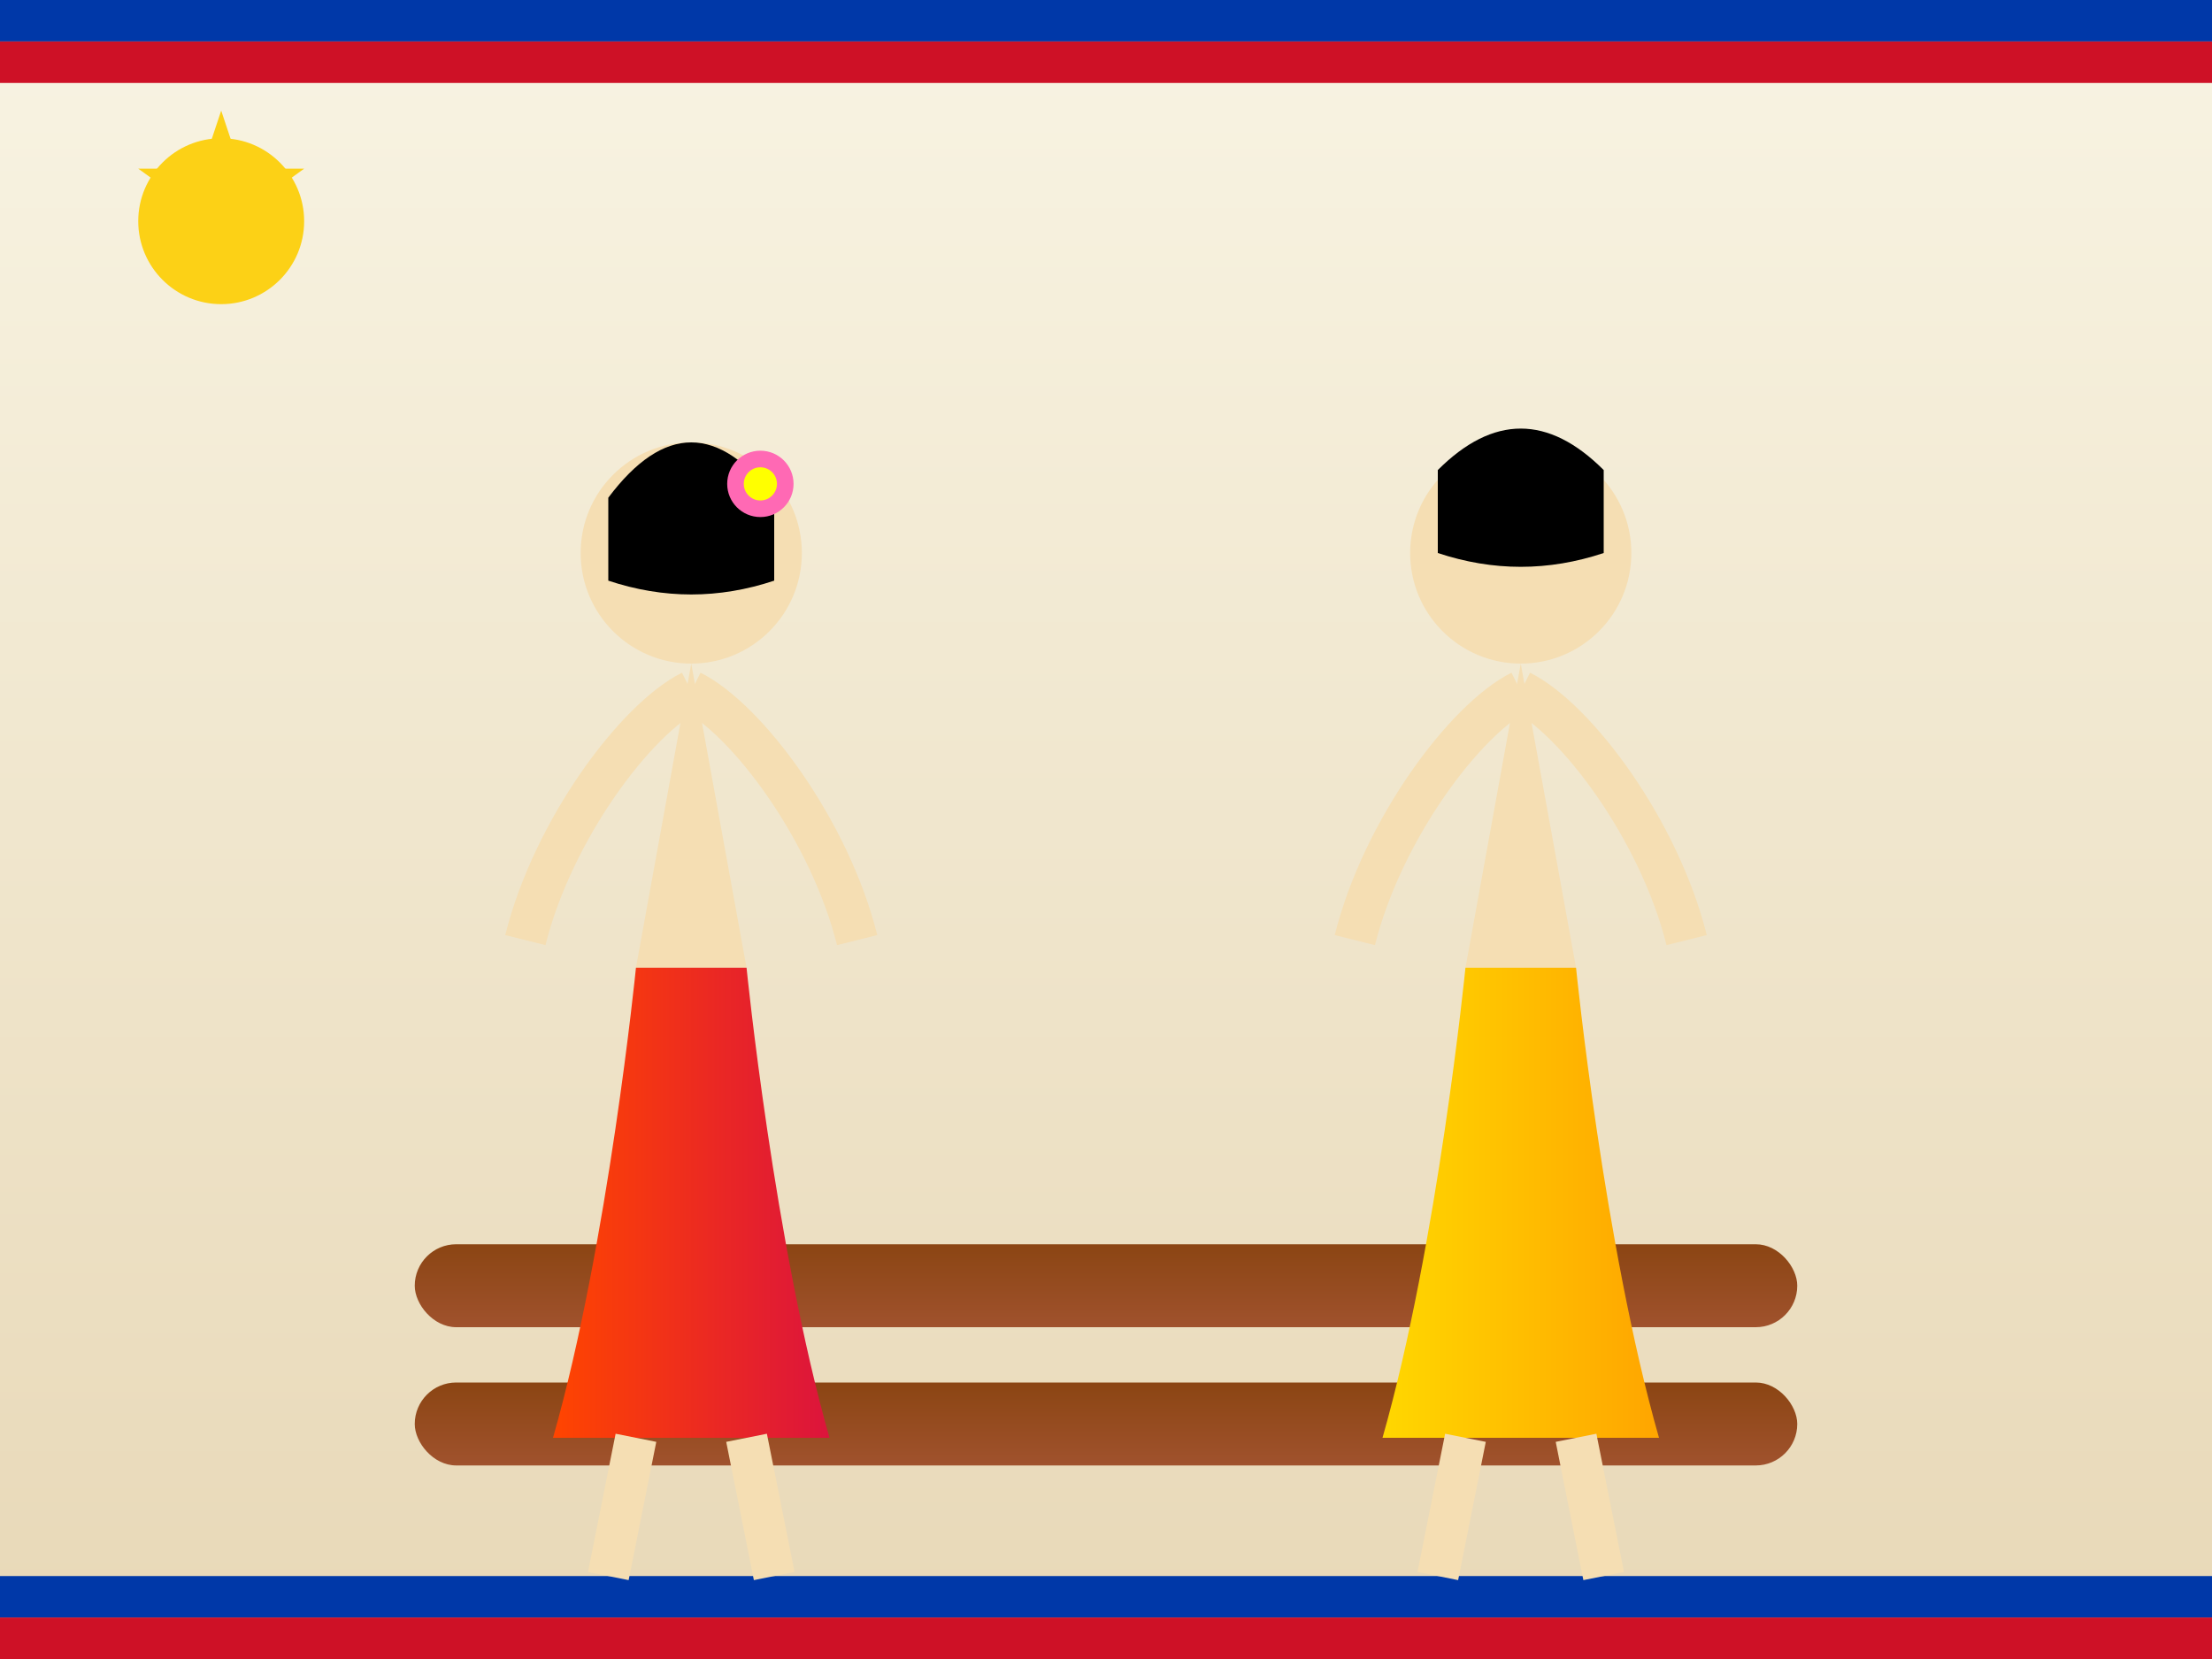<?xml version="1.0" encoding="UTF-8" standalone="no"?>
<svg width="800" height="600" viewBox="0 0 800 600" xmlns="http://www.w3.org/2000/svg">
  <rect x="0" y="0" width="800" height="600" fill="#333333" stroke="none"/>
  <defs>
    <linearGradient id="bgGradient" x1="0%" y1="0%" x2="0%" y2="100%">
      <stop offset="0%" stop-color="#F8F4E3" />
      <stop offset="100%" stop-color="#E8D8B7" />
    </linearGradient>
    <linearGradient id="dressGradient1" x1="0%" y1="0%" x2="100%" y2="0%">
      <stop offset="0%" stop-color="#FF4500" />
      <stop offset="100%" stop-color="#DC143C" />
    </linearGradient>
    <linearGradient id="dressGradient2" x1="0%" y1="0%" x2="100%" y2="0%">
      <stop offset="0%" stop-color="#FFD700" />
      <stop offset="100%" stop-color="#FFA500" />
    </linearGradient>
    <linearGradient id="bambooGradient" x1="0%" y1="0%" x2="0%" y2="100%">
      <stop offset="0%" stop-color="#8B4513" />
      <stop offset="100%" stop-color="#A0522D" />
    </linearGradient>
  </defs>
  
  <!-- Background -->
  <rect x="0" y="0" width="800" height="600" fill="url(#bgGradient)" />
  
  <!-- Bamboo poles (Tinikling dance) -->
  <rect x="150" y="450" width="500" height="30" rx="15" fill="url(#bambooGradient)" />
  <rect x="150" y="500" width="500" height="30" rx="15" fill="url(#bambooGradient)" />
  
  <!-- Decorative elements - Philippine flag colors -->
  <rect x="0" y="0" width="800" height="15" fill="#0038A8" /> <!-- Blue -->
  <rect x="0" y="15" width="800" height="15" fill="#CE1126" /> <!-- Red -->
  <rect x="0" y="570" width="800" height="15" fill="#0038A8" /> <!-- Blue -->
  <rect x="0" y="585" width="800" height="15" fill="#CE1126" /> <!-- Red -->
  
  <!-- Left dancer - female -->
  <!-- Head -->
  <circle cx="250" cy="200" r="40" fill="#F5DEB3" />
  <!-- Hair -->
  <path d="M220,180 Q250,140 280,180 L280,210 Q250,220 220,210 Z" fill="#000000" />
  <!-- Flower in hair -->
  <circle cx="275" cy="175" r="12" fill="#FF69B4" />
  <circle cx="275" cy="175" r="6" fill="#FFFF00" />
  
  <!-- Body -->
  <path d="M250,240 L230,350 L270,350 Z" fill="#F5DEB3" />
  
  <!-- Arms -->
  <path d="M250,250 C230,260 200,300 190,340" stroke="#F5DEB3" stroke-width="15" fill="none" />
  <path d="M250,250 C270,260 300,300 310,340" stroke="#F5DEB3" stroke-width="15" fill="none" />
  
  <!-- Dress -->
  <path d="M230,350 C230,350 220,450 200,520 L300,520 C280,450 270,350 270,350 Z" fill="url(#dressGradient1)" />
  
  <!-- Legs -->
  <path d="M230,520 L220,570" stroke="#F5DEB3" stroke-width="15" fill="none" />
  <path d="M270,520 L280,570" stroke="#F5DEB3" stroke-width="15" fill="none" />
  
  <!-- Right dancer - male -->
  <!-- Head -->
  <circle cx="550" cy="200" r="40" fill="#F5DEB3" />
  <!-- Hair -->
  <path d="M520,170 Q550,140 580,170 L580,200 Q550,210 520,200 Z" fill="#000000" />
  
  <!-- Body -->
  <path d="M550,240 L530,350 L570,350 Z" fill="#F5DEB3" />
  
  <!-- Arms -->
  <path d="M550,250 C530,260 500,300 490,340" stroke="#F5DEB3" stroke-width="15" fill="none" />
  <path d="M550,250 C570,260 600,300 610,340" stroke="#F5DEB3" stroke-width="15" fill="none" />
  
  <!-- Traditional clothing -->
  <path d="M530,350 C530,350 520,450 500,520 L600,520 C580,450 570,350 570,350 Z" fill="url(#dressGradient2)" />
  
  <!-- Legs -->
  <path d="M530,520 L520,570" stroke="#F5DEB3" stroke-width="15" fill="none" />
  <path d="M570,520 L580,570" stroke="#F5DEB3" stroke-width="15" fill="none" />
  
  <!-- Decorative elements - sun and stars from Philippine flag -->
  <circle cx="80" cy="80" r="30" fill="#FCD116" />
  <polygon points="80,40 87,61 110,61 92,74 100,95 80,83 60,95 68,74 50,61 73,61" fill="#FCD116" />
  
  <!-- Three stars (from Philippine flag) -->
  <polygon points="650,60 660,80 640,70 660,70 640,80" fill="#FCD116" transform="scale(1.5)" />
  <polygon points="700,60 710,80 690,70 710,70 690,80" fill="#FCD116" transform="scale(1.5)" />
  <polygon points="750,60 760,80 740,70 760,70 740,80" fill="#FCD116" transform="scale(1.5)" />
</svg>
